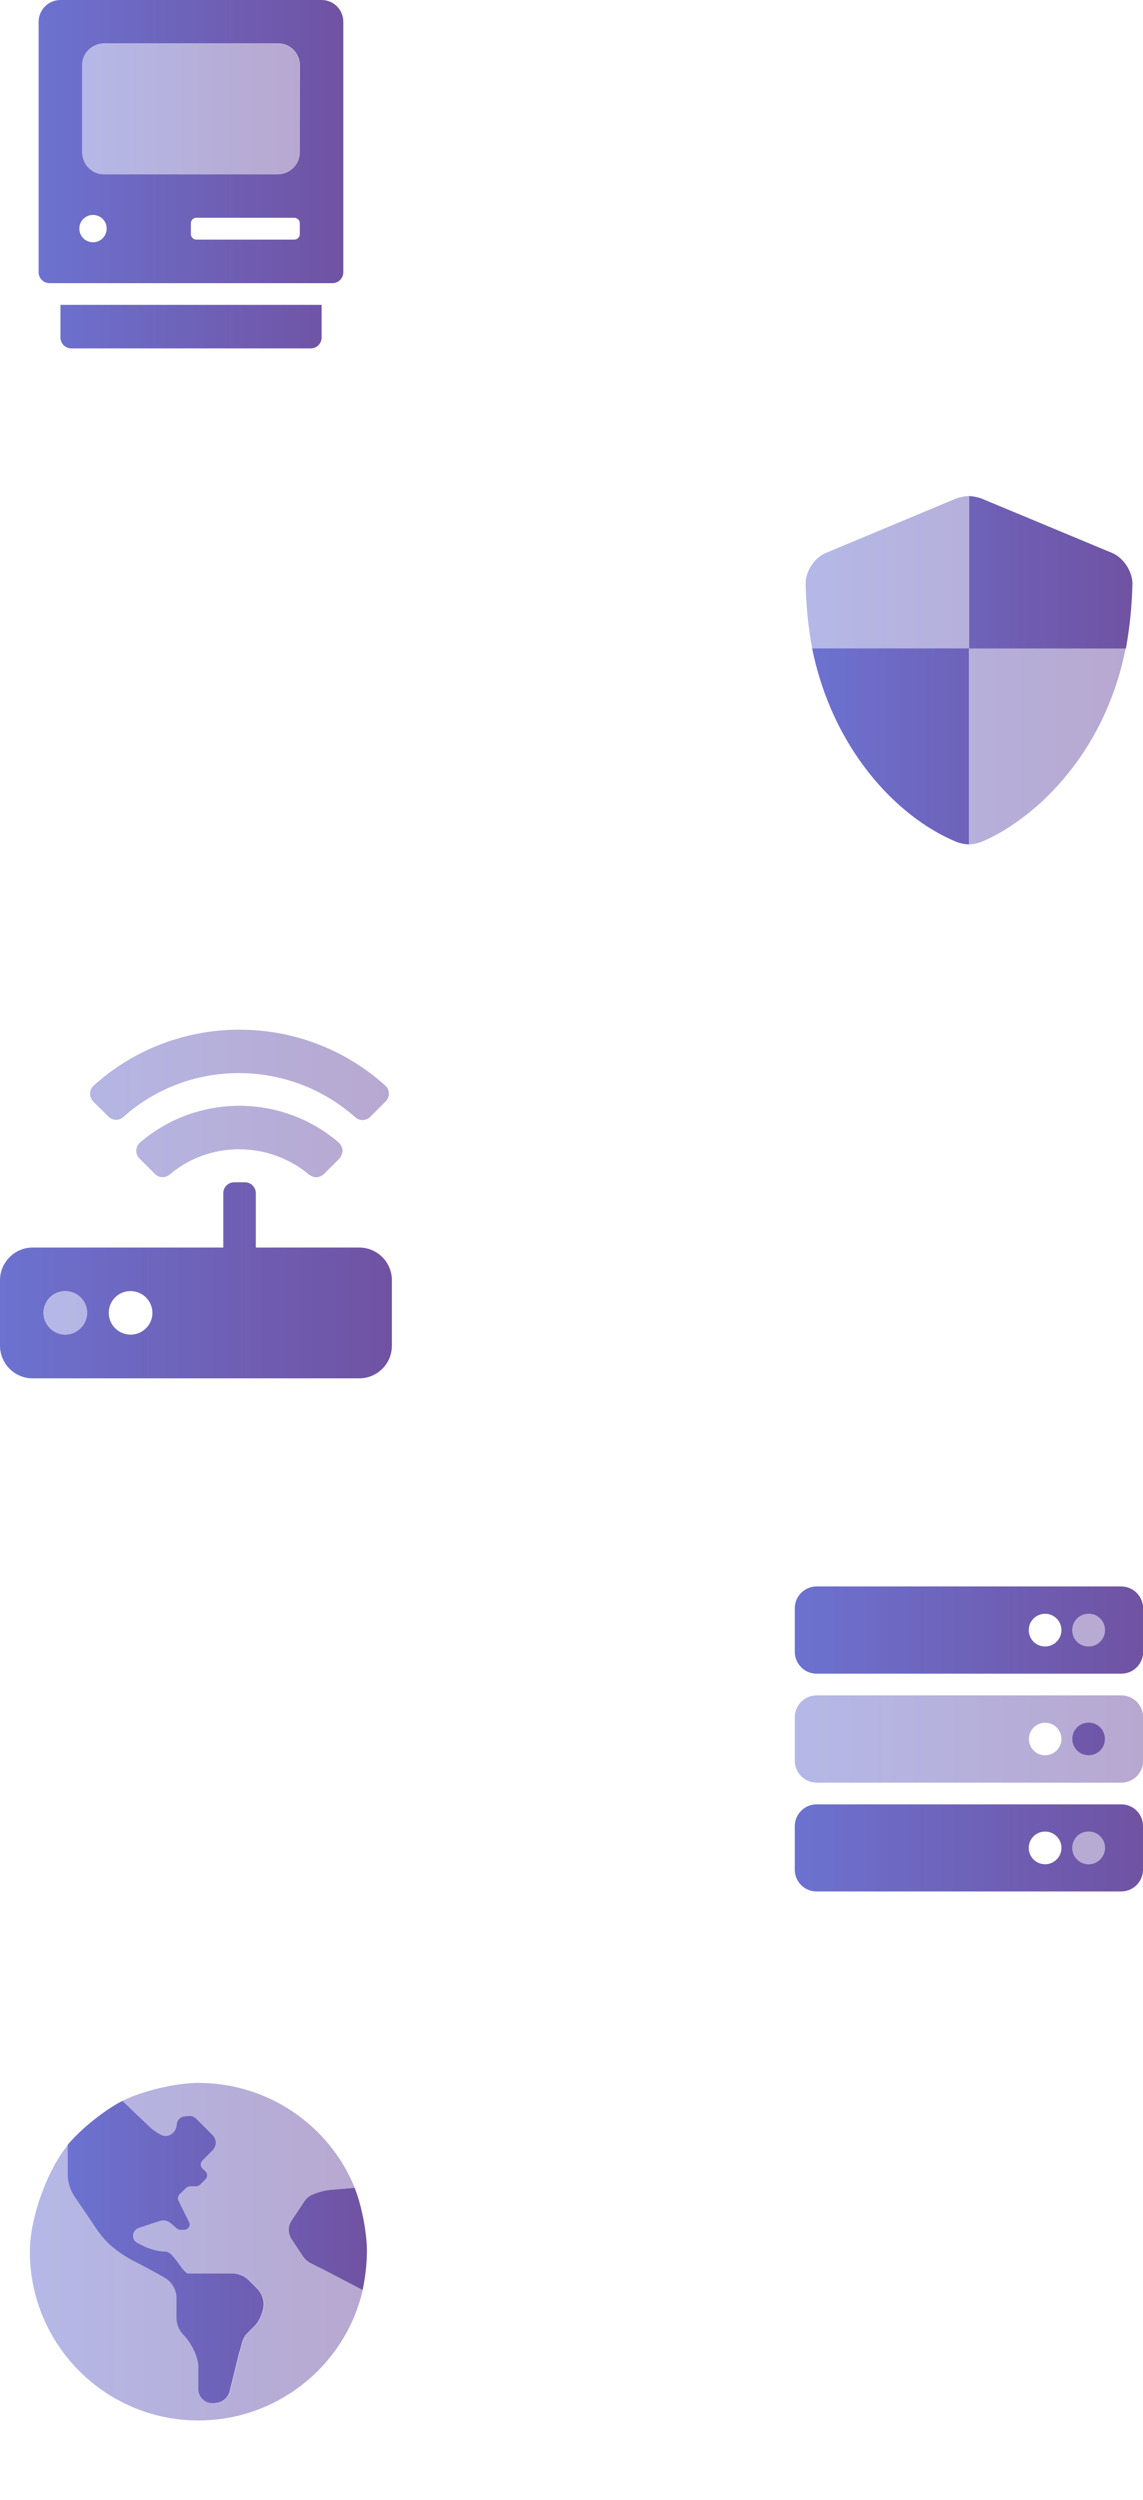 <?xml version="1.0" encoding="utf-8"?>
<!-- Generator: Adobe Illustrator 24.1.3, SVG Export Plug-In . SVG Version: 6.00 Build 0)  -->
<svg version="1.1" id="icons_iconod_back_copy" xmlns="http://www.w3.org/2000/svg" xmlns:xlink="http://www.w3.org/1999/xlink"
	 x="0px" y="0px" viewBox="0 0 769.4 1681.9" style="enable-background:new 0 0 769.4 1681.9;" xml:space="preserve">
<style type="text/css">
	.st0{opacity:0.5;fill-rule:evenodd;clip-rule:evenodd;fill:url(#__1_);enable-background:new    ;}
	.st1{fill-rule:evenodd;clip-rule:evenodd;fill:url(#_2_1_);}
	.st2{opacity:0.5;fill-rule:evenodd;clip-rule:evenodd;fill:url(#_3_1_);enable-background:new    ;}
	.st3{fill-rule:evenodd;clip-rule:evenodd;fill:url(#_4_1_);}
	.st4{opacity:0.5;fill-rule:evenodd;clip-rule:evenodd;fill:url(#_5_1_);enable-background:new    ;}
	.st5{fill-rule:evenodd;clip-rule:evenodd;fill:url(#_6_1_);}
	.st6{opacity:0.5;fill-rule:evenodd;clip-rule:evenodd;fill:url(#_7_1_);enable-background:new    ;}
	.st7{fill-rule:evenodd;clip-rule:evenodd;fill:url(#_8_1_);}
	.st8{opacity:0.5;fill-rule:evenodd;clip-rule:evenodd;fill:url(#_9_1_);enable-background:new    ;}
	.st9{fill-rule:evenodd;clip-rule:evenodd;fill:url(#_10_1_);}
</style>
<g id="internet">
	
		<linearGradient id="__1_" gradientUnits="userSpaceOnUse" x1="20.1" y1="167.15" x2="244.2" y2="167.15" gradientTransform="matrix(1 0 0 -1 0 1682)">
		<stop  offset="0" style="stop-color:#6C72D0"/>
		<stop  offset="1" style="stop-color:#7052A2"/>
	</linearGradient>
	<path id="_" class="st0" d="M244.2,1540.6l-25.5-13.3l-9.4-4.7c-1.9-0.9-3.6-2.3-4.8-4l-8.2-12.3c-1.1-1.9-1.7-3.9-1.8-6.1
		c0.1-2.2,0.7-4.3,1.8-6.1l9-13.5c1.1-1.5,2.6-2.8,4.2-3.7c4-1.8,8.2-3.1,12.6-3.6l16.7-1.4c-17.4-42.7-59-70.6-105.2-70.6h-0.2
		c-14.9,0-37.7,5.4-51,12.1l18.6,17.7c2.2,2,4.7,3.7,7.3,5.1c1,0.5,2.1,0.8,3.3,0.8c0.7,0,1.4-0.1,2-0.3c3-1.1,5.1-3.9,5.3-7.1v-0.1
		c0.1-2.9,2.2-5.3,5.1-5.7l3.5-0.3h0.4c1.5,0.1,2.9,0.7,4,1.7l11.2,11.2l0,0c2.8,2.8,2.9,7.4,0.1,10.2c0,0,0,0-0.1,0.1l-2.2,2.2
		l-4.7,4.7c-1.4,1.4-1.4,3.8,0,5.2l2.2,2.1c0.6,0.7,1,1.6,1.1,2.6c0,1-0.4,1.9-1.1,2.6l-3.7,3.7c-0.7,0.7-1.6,1-2.6,1.1H128
		c-0.9,0-1.8,0.4-2.6,1l-4.5,4.4c-0.7,0.7-1.1,1.7-1.1,2.7c0,0.6,0.2,1.1,0.4,1.6l7.1,14.3c0.2,0.5,0.4,1,0.4,1.6
		c0,2-1.6,3.7-3.7,3.7h-2.6c-0.9,0-1.7-0.4-2.4-0.9l-4.2-3.7c-1.4-1.1-3.1-1.7-4.8-1.8c-0.8,0-1.6,0.2-2.3,0.4l-14.3,4.7
		c-2.9,1-4.4,4.2-3.4,7c0.5,1.3,1.4,2.4,2.7,3.1l5.1,2.5c4.4,2,9.1,3.1,13.9,3.3l0,0c4.8,0,10.3,12.5,14.7,14.7H157
		c3.8,0.2,7.5,1.7,10.3,4.2l6.3,6.3c2.4,2.7,3.9,6.2,4.1,9.9l0,0c0,4.9-2.8,11.7-6.3,15.1c-1.8,1.8-3.7,3.6-5.2,5.2
		c-1.3,1.4-2.3,3.1-2.8,4.9c-0.7,2.6-1.3,5.2-2.2,7.7l-6.5,26.4c-1.1,3.7-4.1,6.4-7.9,7.2c-0.8,0.1-1.6,0.2-2.4,0.3
		c-0.4,0.1-0.8,0.1-1.1,0.1c-5.3,0-9.6-4.3-9.6-9.6v-13.3c0.8-5.8-3.5-16.6-10.4-23.5c-2.6-2.9-4.1-6.5-4.3-10.4l0,0v-14.7
		c-0.3-5.2-3.1-9.9-7.5-12.7c-6.6-3.7-15.9-8.8-22.3-12c-5.2-2.8-10.1-6.1-14.5-10l-0.4-0.3c-3.1-2.9-5.9-6.1-8.3-9.5
		c-3.3-4.9-11-16.2-16.3-24.1c-2.3-3.9-3.7-8.3-3.9-12.8v-21c-14.2,17.3-25.7,49.4-25.7,71.7v0.2c0,62.7,50.8,113.6,113.5,113.6
		C186.3,1628.4,232.2,1592,244.2,1540.6z"/>
	
		<linearGradient id="_2_1_" gradientUnits="userSpaceOnUse" x1="45.6" y1="166.899" x2="247.002" y2="166.899" gradientTransform="matrix(1 0 0 -1 0 1682)">
		<stop  offset="0" style="stop-color:#6C72D0"/>
		<stop  offset="1" style="stop-color:#7052A2"/>
	</linearGradient>
	<path id="_2" class="st1" d="M167.2,1533.8c-2.8-2.6-6.5-4.1-10.3-4.3h-30.6c-4.3-2.2-9.8-14.7-14.7-14.7l0,0
		c-4.8-0.2-9.5-1.3-13.9-3.3l-5.1-2.5c-2.7-1.4-3.8-4.7-2.3-7.4c0.6-1.2,1.7-2.2,3.1-2.7l14.3-4.7c0.8-0.2,1.5-0.4,2.3-0.4
		c1.8,0.1,3.4,0.7,4.8,1.8l4.2,3.7c0.7,0.5,1.5,0.9,2.4,0.9h2.6c2,0,3.7-1.7,3.7-3.7c0-0.6-0.1-1.1-0.4-1.6l-7.1-14.3
		c-0.2-0.5-0.4-1-0.4-1.6c0-1,0.4-2,1.1-2.7l4.5-4.4c0.7-0.6,1.6-1,2.6-1h4.1c1-0.1,1.9-0.4,2.6-1.1l3.7-3.7c0.7-0.7,1-1.6,1.1-2.6
		c-0.1-1-0.4-1.9-1.1-2.6l-2.2-2.1c-1.4-1.4-1.4-3.8,0-5.2l4.7-4.7l2.2-2.2c2.8-2.8,2.9-7.4,0.1-10.2c0,0,0,0-0.1-0.1l0,0
		l-11.2-11.2c-1.1-1-2.5-1.6-4-1.7h-0.4l-3.5,0.3c-2.9,0.4-5,2.8-5.1,5.7v0.1c-0.2,3.2-2.3,6-5.3,7.1c-0.7,0.2-1.3,0.3-2,0.3
		c-1.1,0-2.3-0.3-3.3-0.8c-2.6-1.4-5.1-3.1-7.3-5.1l-18.6-17.7c-11.9,6-28.3,19.2-36.8,29.5v21c0.2,4.5,1.6,8.9,3.9,12.8
		c5.4,7.9,13,19.2,16.3,24.1c2.4,3.4,5.2,6.6,8.3,9.5l0.4,0.3c4.4,3.9,9.3,7.2,14.5,10c6.4,3.2,15.8,8.3,22.3,12
		c4.4,2.8,7.2,7.5,7.5,12.7v14.7l0,0c0.2,3.9,1.7,7.5,4.3,10.4c6.9,6.9,11.1,17.7,10.4,23.5v13.3c0,5.3,4.3,9.6,9.6,9.6
		c0.4,0,0.8,0,1.1-0.1c0.8-0.1,1.6-0.2,2.4-0.3c3.8-0.8,6.8-3.5,7.9-7.2l6.5-26.4c0.9-2.5,1.5-5.1,2.2-7.7c0.6-1.8,1.5-3.5,2.8-4.9
		c1.5-1.6,3.4-3.4,5.2-5.2c3.5-3.4,6.3-10.2,6.3-15.1l0,0c-0.2-3.7-1.6-7.2-4.1-9.9L167.2,1533.8z M238.7,1471.9l-16.7,1.4
		c-4.4,0.5-8.6,1.8-12.6,3.6c-1.7,0.9-3.1,2.2-4.2,3.7l-9,13.5c-1.1,1.8-1.8,3.9-1.8,6.1c0.1,2.2,0.7,4.2,1.8,6.1l8.2,12.3
		c1.3,1.7,2.9,3.1,4.8,4l9.4,4.7l25.5,13.3c1.8-8.5,2.8-17.1,2.9-25.7C247.1,1502.5,243.4,1483.3,238.7,1471.9z"/>
</g>
<g id="vpn_server">
	
		<linearGradient id="_3_1_" gradientUnits="userSpaceOnUse" x1="535" y1="512.05" x2="769.5" y2="512.05" gradientTransform="matrix(1 0 0 -1 0 1682)">
		<stop  offset="0" style="stop-color:#6C72D0"/>
		<stop  offset="1" style="stop-color:#7052A2"/>
	</linearGradient>
	<path id="_3" class="st2" d="M732.8,1107.7c6.1,0,11-4.9,11-11s-4.9-11-11-11s-11,4.9-11,11l0,0
		C721.8,1102.7,726.7,1107.7,732.8,1107.7z M732.8,1232.2c-6.1,0-11,4.9-11,11s4.9,11,11,11s11-4.9,11-11l0,0
		C743.8,1237.1,738.9,1232.2,732.8,1232.2L732.8,1232.2z M754.8,1140.6H549.7c-8.1,0-14.7,6.6-14.7,14.7v29.3
		c0,8.1,6.6,14.7,14.7,14.7h205.1c8.1,0,14.7-6.6,14.7-14.7v-29.3C769.5,1147.2,762.9,1140.6,754.8,1140.6z M703.5,1180.9
		c-6,0-10.9-4.9-10.9-11c0-6,4.9-10.9,11-10.9c6,0,10.9,4.9,10.9,10.9S709.6,1180.9,703.5,1180.9L703.5,1180.9L703.5,1180.9z
		 M732.8,1180.9c-6,0-10.9-4.9-10.9-11c0-6,4.9-10.9,11-10.9c6,0,10.9,4.9,10.9,10.9S738.9,1180.9,732.8,1180.9L732.8,1180.9z"/>
	
		<linearGradient id="_4_1_" gradientUnits="userSpaceOnUse" x1="535" y1="512.1" x2="769.5" y2="512.1" gradientTransform="matrix(1 0 0 -1 0 1682)">
		<stop  offset="0" style="stop-color:#6C72D0"/>
		<stop  offset="1" style="stop-color:#7052A2"/>
	</linearGradient>
	<path id="_4" class="st3" d="M743.8,1169.9c0-6.1-4.9-11-11-11s-11,4.9-11,11s4.9,11,11,11C738.9,1180.9,743.8,1176,743.8,1169.9
		L743.8,1169.9z M754.8,1067.3H549.7c-8.1,0-14.7,6.6-14.7,14.7v29.3c0,8.1,6.6,14.7,14.7,14.7h205.1c8.1,0,14.7-6.6,14.7-14.7V1082
		C769.4,1073.9,762.9,1067.4,754.8,1067.3z M703.5,1107.7c-6.1,0-11-4.9-11-11s4.9-11,11-11s11,4.9,11,11l0,0
		C714.5,1102.7,709.6,1107.7,703.5,1107.7L703.5,1107.7z M732.8,1107.7c-6.1,0-11-4.9-11-11s4.9-11,11-11s11,4.9,11,11l0,0
		C743.8,1102.7,738.9,1107.7,732.8,1107.7z M754.8,1213.9H549.7c-8.1,0-14.7,6.6-14.7,14.7v29.3c0,8.1,6.6,14.6,14.6,14.6l0,0h205.1
		c8.1,0,14.6-6.5,14.7-14.6l0,0v-29.3C769.5,1220.5,762.9,1213.9,754.8,1213.9z M703.5,1254.2c-6.1,0-11-4.9-11-11s4.9-11,11-11
		s11,4.9,11,11l0,0C714.5,1249.2,709.6,1254.2,703.5,1254.2L703.5,1254.2L703.5,1254.2z M732.8,1254.2c-6.1,0-11-4.9-11-11
		s4.9-11,11-11s11,4.9,11,11l0,0C743.8,1249.2,738.9,1254.2,732.8,1254.2L732.8,1254.2z"/>
</g>
<g id="isp">
	
		<linearGradient id="_5_1_" gradientUnits="userSpaceOnUse" x1="29.399" y1="886.687" x2="261.775" y2="886.687" gradientTransform="matrix(1 0 0 -1 0 1682)">
		<stop  offset="0" style="stop-color:#6C72D0"/>
		<stop  offset="1" style="stop-color:#7052A2"/>
	</linearGradient>
	<path id="_5" class="st4" d="M259.3,730.3c-55.6-50.1-140.6-50.1-196.2,0c-3,2.7-3.3,7.4-0.6,10.4c0.1,0.1,0.2,0.2,0.2,0.3
		L73,751.2c2.7,2.8,7.1,2.9,10,0.3c44.2-39.6,111.8-39.3,156.2,0.2c2.9,2.6,7.3,2.4,10-0.3l10.4-10.4c2.9-2.9,2.9-7.6,0-10.4
		C259.5,730.5,259.4,730.4,259.3,730.3z M94.3,768.6c-3.1,2.7-3.4,7.3-0.8,10.4c0.1,0.1,0.2,0.3,0.4,0.4l10.4,10.4
		c2.7,2.7,7,2.9,9.9,0.4c26.9-22.8,66.8-22.6,93.9,0.1c1.4,1,3,1.6,4.7,1.7c1.9-0.1,3.7-0.8,5.2-2.1l10.4-10.4
		c1.3-1.5,2-3.3,2.2-5.2c-0.1-2.1-1-4.1-2.5-5.6C189.6,735.7,132.8,735.7,94.3,768.6z M44,868.6c-8.1,0-14.7,6.6-14.6,14.7
		c0,8.1,6.6,14.7,14.7,14.6c8.1,0,14.6-6.6,14.6-14.6C58.6,875.1,52,868.6,44,868.6L44,868.6z"/>
	
		<linearGradient id="_6_1_" gradientUnits="userSpaceOnUse" x1="0" y1="820.65" x2="263.8" y2="820.65" gradientTransform="matrix(1 0 0 -1 0 1682)">
		<stop  offset="0" style="stop-color:#6C72D0"/>
		<stop  offset="1" style="stop-color:#7052A2"/>
	</linearGradient>
	<path id="_6" class="st5" d="M241.8,839.3h-69.6v-36.6c0-4-3.3-7.3-7.3-7.3h-7.3c-4,0-7.3,3.3-7.3,7.3v36.6H22
		c-12.1,0-22,9.9-22,22v44c0,12.1,9.8,22,22,22h219.8c12.1,0,22-9.8,22-22v-44C263.8,849.1,253.9,839.3,241.8,839.3z M44,897.9
		c-8.1,0-14.7-6.6-14.7-14.7c0-8.1,6.6-14.7,14.7-14.6c8.1,0,14.7,6.6,14.7,14.7C58.6,891.3,52,897.9,44,897.9z M87.9,897.9
		c-8.1,0-14.7-6.6-14.7-14.7c0-8.1,6.6-14.7,14.7-14.6c8.1,0,14.7,6.6,14.7,14.7C102.6,891.3,96,897.9,87.9,897.9z"/>
</g>
<g id="vpn">
	
		<linearGradient id="_7_1_" gradientUnits="userSpaceOnUse" x1="542.3" y1="1231.1" x2="757.7" y2="1231.1" gradientTransform="matrix(1 0 0 -1 0 1682)">
		<stop  offset="0" style="stop-color:#6C72D0"/>
		<stop  offset="1" style="stop-color:#7052A2"/>
	</linearGradient>
	<path id="_7" class="st6" d="M652.2,436.2v131.9c2.9-0.1,5.7-0.7,8.4-1.7c33.1-13.8,82.5-56.3,97.1-130.2L652.2,436.2z
		 M643.8,335.3L555.9,372c-7.5,3.1-13.6,12.2-13.6,20.3l0,0c0.3,14.8,1.7,29.5,4.4,44h105.5V333.7
		C649.3,333.8,646.5,334.4,643.8,335.3L643.8,335.3z"/>
	
		<linearGradient id="_8_1_" gradientUnits="userSpaceOnUse" x1="546.7" y1="1231.1" x2="762.3" y2="1231.1" gradientTransform="matrix(1 0 0 -1 0 1682)">
		<stop  offset="0" style="stop-color:#6C72D0"/>
		<stop  offset="1" style="stop-color:#7052A2"/>
	</linearGradient>
	<path id="_8" class="st7" d="M643.8,566.4c2.7,1,5.6,1.6,8.4,1.7l0,0V436.2H546.7C560.2,503.3,603.1,549.5,643.8,566.4z M748.6,372
		l-87.9-36.6c-2.7-1-5.6-1.5-8.4-1.7l0,0v102.6h105.6c2.6-14.5,4.1-29.2,4.4-44l0,0C762.1,384.2,756.1,375.1,748.6,372L748.6,372z"
		/>
</g>
<g id="user">
	
		<linearGradient id="_9_1_" gradientUnits="userSpaceOnUse" x1="55.3" y1="1608.7" x2="201.8" y2="1608.7" gradientTransform="matrix(1 0 0 -1 0 1682)">
		<stop  offset="0" style="stop-color:#6C72D0"/>
		<stop  offset="1" style="stop-color:#7052A2"/>
	</linearGradient>
	<path id="_9" class="st8" d="M201.8,102.6V44c0-8.1-6.6-14.6-14.7-14.7H70c-8.1,0-14.6,6.6-14.7,14.7v58.6
		c0,8.1,6.6,14.6,14.7,14.7h117.2C195.3,117.2,201.8,110.7,201.8,102.6z"/>
	
		<linearGradient id="_10_1_" gradientUnits="userSpaceOnUse" x1="26" y1="1564.8" x2="231.1" y2="1564.8" gradientTransform="matrix(1 0 0 -1 0 1682)">
		<stop  offset="0" style="stop-color:#6C72D0"/>
		<stop  offset="1" style="stop-color:#7052A2"/>
	</linearGradient>
	<path id="_10" class="st9" d="M40.7,227.1c0,4,3.3,7.3,7.3,7.3h161.2c4,0,7.3-3.3,7.3-7.3l0,0v-22H40.7V227.1z M216.5,0H40.7
		C32.6,0,26,6.6,26,14.7v168.5c0,4,3.3,7.3,7.3,7.3h190.5c4,0,7.3-3.3,7.3-7.3l0,0V14.6C231.1,6.6,224.6,0,216.5,0z M62.6,163
		c-5.1,0-9.2-4.1-9.2-9.2c0-5.1,4.1-9.2,9.2-9.2s9.2,4.1,9.2,9.1C71.8,158.9,67.7,163,62.6,163z M201.8,157.5c0,2-1.6,3.7-3.7,3.7
		h-65.9c-2,0-3.7-1.6-3.7-3.7v-7.3c0-2,1.6-3.7,3.7-3.7h65.9c2,0,3.7,1.6,3.7,3.7V157.5L201.8,157.5z M201.8,102.6
		c0,8.1-6.6,14.6-14.7,14.7H70c-8.1,0-14.6-6.6-14.7-14.7V43.9c0-8.1,6.6-14.6,14.7-14.7h117.2c8.1,0,14.6,6.6,14.7,14.7
		L201.8,102.6L201.8,102.6z"/>
</g>
</svg>
